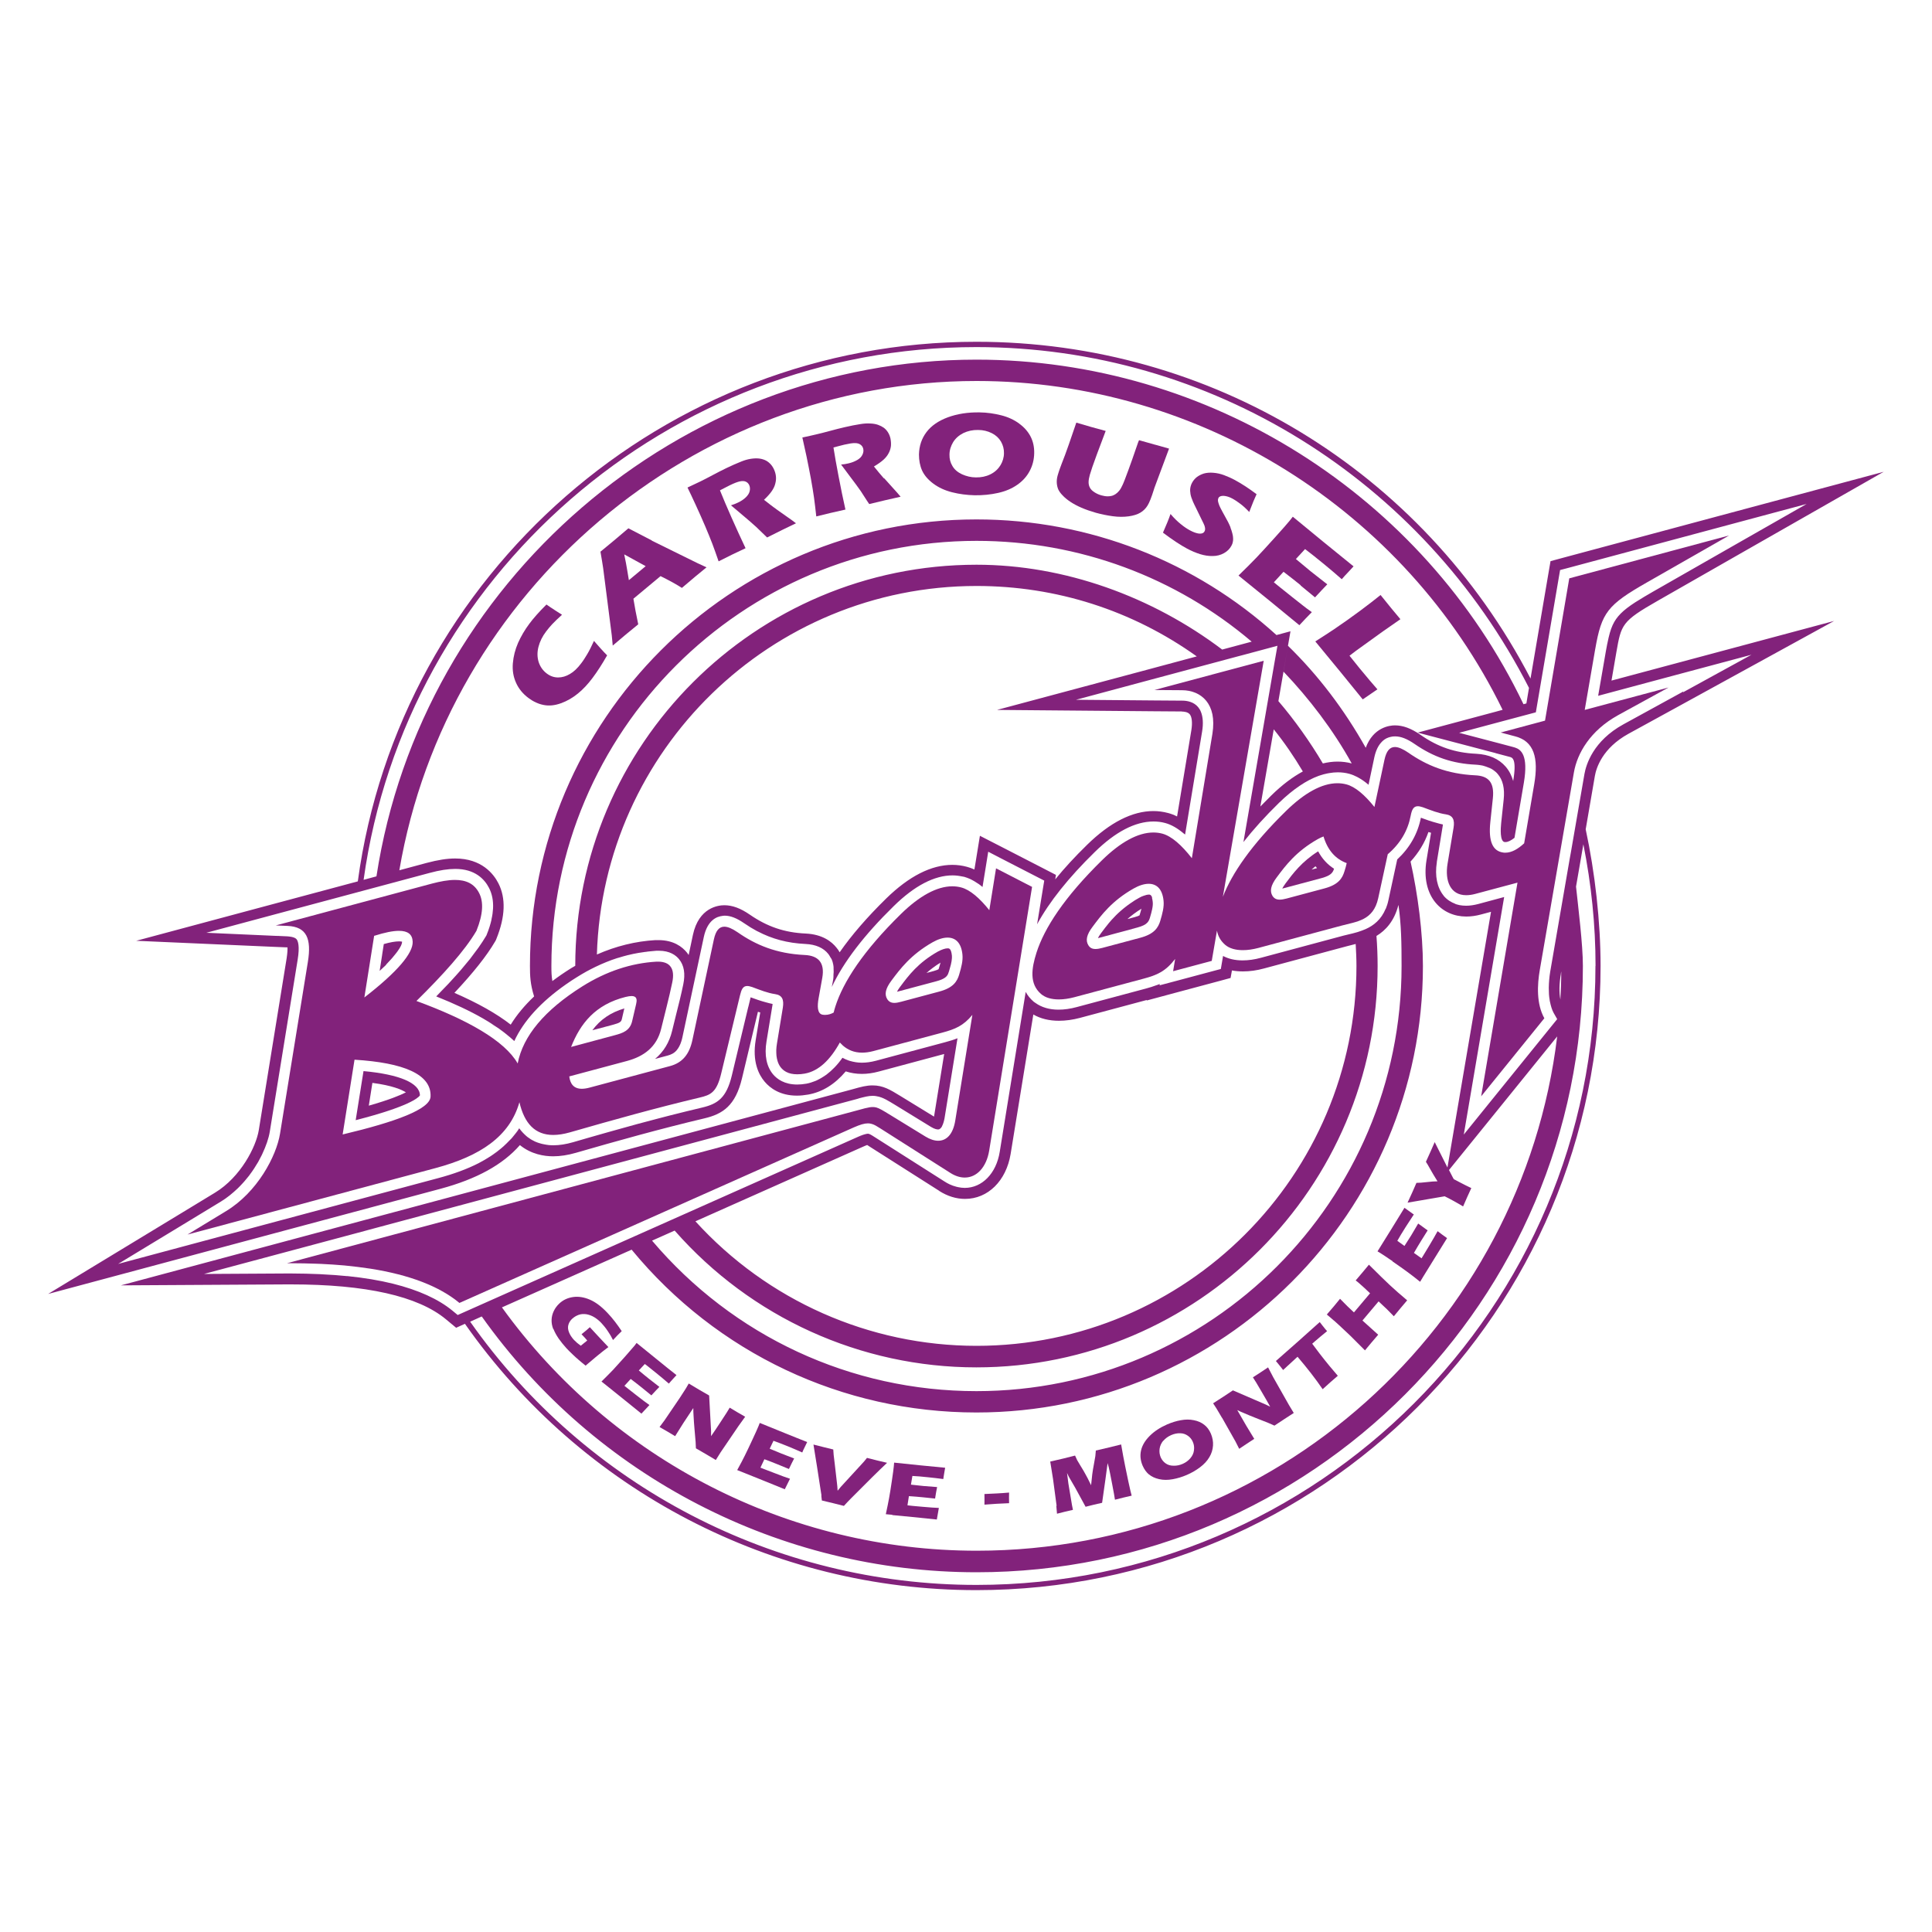 <?xml version="1.0" encoding="UTF-8"?> <svg xmlns="http://www.w3.org/2000/svg" id="Calque_1" viewBox="0 0 200 200"><defs><style>.cls-1{fill:#82227b;}</style></defs><path class="cls-1" d="M61.49,66.34c-.26,.57-.49,1.03-.7,1.38-.21,.35-.41,.67-.62,.94-.38,.51-.77,.88-1.17,1.11-.4,.24-.81,.36-1.22,.36-.42,0-.81-.13-1.18-.41-.4-.3-.68-.7-.84-1.19-.15-.49-.16-1.01-.02-1.56,.14-.55,.4-1.09,.8-1.61,.18-.24,.39-.49,.63-.75,.24-.26,.58-.58,1.01-.97l-.58-.37c-.23-.15-.43-.28-.61-.4l-.42-.29c-.76,.75-1.35,1.42-1.78,2-.47,.63-.85,1.28-1.16,1.97-.3,.69-.48,1.39-.54,2.12-.06,.73,.05,1.39,.33,2.01,.27,.61,.7,1.14,1.29,1.58,.5,.37,1.03,.62,1.58,.72,.55,.11,1.14,.05,1.78-.18,.64-.23,1.22-.57,1.76-1.01,.54-.44,1.04-.98,1.51-1.61,.49-.65,.99-1.43,1.51-2.34-.17-.16-.4-.41-.69-.73-.29-.32-.51-.57-.67-.76Z"></path><path class="cls-1" d="M67.48,55.95l-2.43-1.26c-.44,.38-.93,.79-1.45,1.23-.3,.25-.78,.65-1.44,1.19,.07,.41,.13,.73,.16,.95l.12,.76,.89,6.95,.1,1.06c.63-.53,1.08-.92,1.36-1.15,.16-.13,.58-.48,1.28-1.05-.2-.95-.37-1.83-.5-2.65l2.81-2.34c.89,.44,1.62,.84,2.21,1.22,.6-.51,1.06-.9,1.37-1.16,.14-.12,.53-.44,1.18-.97l-.89-.41-4.77-2.35Zm-2.38,4.1l-.17-1.02c-.07-.43-.17-.98-.31-1.64,.13,.08,.87,.48,2.22,1.22l-1.74,1.45Z"></path><path class="cls-1" d="M80.37,52.71c-.21-.15-.41-.29-.6-.44l-.68-.53c.37-.35,.64-.66,.81-.91,.17-.25,.3-.51,.36-.78,.07-.27,.09-.52,.06-.77-.03-.25-.1-.49-.22-.74-.11-.22-.24-.41-.4-.56-.16-.16-.34-.28-.53-.36-.19-.08-.41-.14-.65-.16-.24-.02-.51-.01-.82,.04-.31,.05-.63,.14-.97,.28-.45,.18-.96,.4-1.52,.67-.48,.23-.96,.48-1.45,.74-.49,.26-.91,.48-1.26,.65-.34,.16-.78,.37-1.33,.63,.22,.44,.5,1.04,.85,1.8,.35,.76,.67,1.48,.97,2.18,.3,.69,.54,1.31,.75,1.84,.2,.54,.42,1.14,.65,1.82,.65-.33,1.11-.56,1.36-.68,.22-.11,.69-.33,1.43-.68-.49-1.04-.98-2.1-1.46-3.19-.48-1.09-.88-2.02-1.19-2.8,.22-.11,.4-.21,.56-.29,.16-.09,.32-.17,.47-.24,.45-.22,.8-.35,1.04-.4,.25-.05,.45-.04,.6,.03,.16,.07,.27,.18,.35,.34,.09,.19,.11,.39,.06,.63-.05,.23-.19,.45-.41,.66-.22,.21-.49,.39-.81,.54-.23,.11-.47,.2-.72,.28l1.43,1.21c.43,.36,.76,.65,.99,.86,.11,.09,.25,.22,.43,.4,.43,.42,.73,.71,.89,.86,.71-.36,1.22-.61,1.54-.77,.25-.12,.73-.36,1.45-.7-.2-.15-.34-.26-.41-.31l-1.66-1.17Z"></path><path class="cls-1" d="M91.49,49.51c-.17-.19-.33-.38-.48-.56l-.54-.66c.44-.26,.77-.5,1-.71,.23-.21,.4-.43,.53-.68,.13-.24,.2-.49,.23-.74,.02-.25,0-.51-.05-.77-.05-.23-.14-.45-.26-.64-.12-.19-.27-.35-.43-.47-.17-.12-.37-.22-.59-.3-.23-.08-.5-.13-.81-.14-.31-.02-.65,0-1.01,.06-.48,.07-1.02,.18-1.63,.32-.51,.12-1.04,.25-1.58,.4-.54,.15-1,.26-1.38,.35-.36,.09-.84,.19-1.43,.32,.11,.48,.25,1.13,.43,1.95,.17,.82,.32,1.6,.46,2.34,.13,.74,.24,1.39,.32,1.96,.08,.57,.15,1.21,.23,1.92,.71-.18,1.2-.3,1.48-.36,.24-.06,.75-.17,1.54-.35-.25-1.12-.49-2.27-.71-3.44-.23-1.17-.4-2.17-.53-2.99,.24-.06,.44-.11,.62-.16,.17-.05,.35-.09,.51-.13,.49-.11,.85-.17,1.1-.16,.25,0,.44,.06,.58,.17,.14,.1,.23,.24,.27,.41,.05,.2,.02,.41-.08,.62-.1,.21-.28,.4-.54,.55-.26,.15-.56,.27-.91,.35-.24,.06-.5,.1-.76,.12l1.12,1.5c.34,.45,.6,.8,.78,1.06,.08,.11,.2,.27,.33,.49,.33,.51,.55,.86,.68,1.04,.77-.19,1.33-.32,1.67-.4,.27-.06,.79-.18,1.58-.36-.16-.19-.27-.32-.33-.39l-1.36-1.51Z"></path><path class="cls-1" d="M105.51,43.85c-.53-.39-1.15-.68-1.87-.86-.71-.18-1.46-.29-2.24-.3-1.21-.02-2.3,.15-3.28,.51-.97,.36-1.71,.87-2.21,1.53-.5,.66-.76,1.43-.78,2.32,0,.6,.1,1.15,.32,1.65,.23,.5,.61,.95,1.16,1.36,.55,.41,1.2,.71,1.95,.9,.75,.19,1.53,.29,2.35,.31,.83,.01,1.63-.07,2.4-.24,.77-.17,1.43-.45,1.99-.84,.56-.39,.99-.86,1.29-1.43,.3-.56,.46-1.18,.47-1.86,.01-.65-.12-1.22-.38-1.72-.26-.5-.65-.95-1.19-1.34Zm-1.96,4.33c-.24,.4-.59,.71-1.04,.93-.45,.22-.95,.32-1.49,.31-.5,0-.98-.12-1.43-.32-.45-.21-.78-.49-.99-.85-.22-.36-.32-.75-.31-1.18,0-.47,.14-.9,.38-1.3,.25-.4,.6-.71,1.06-.94,.46-.22,.96-.33,1.52-.32,.53,0,1,.12,1.42,.33,.42,.21,.73,.5,.95,.87,.21,.37,.32,.77,.31,1.2,0,.44-.13,.87-.37,1.27Z"></path><path class="cls-1" d="M119.59,46.04c-.41-.11-.96-.27-1.67-.47-.02,0-.14,.3-.34,.91-.21,.63-.46,1.32-.73,2.07-.32,.88-.54,1.45-.66,1.69-.11,.24-.22,.43-.34,.57-.12,.15-.25,.26-.37,.34-.11,.07-.22,.13-.35,.17-.14,.04-.3,.06-.46,.06-.21,0-.43-.04-.65-.1-.26-.07-.5-.18-.72-.32-.22-.14-.38-.3-.47-.47-.1-.18-.14-.37-.14-.58,0-.21,.05-.47,.13-.76,.05-.16,.13-.43,.27-.84,.14-.4,.29-.83,.46-1.28l.91-2.42c-.63-.17-1.12-.3-1.5-.41-.3-.08-.81-.23-1.54-.45l-.78,2.27c-.16,.47-.29,.82-.38,1.06l-.35,.91c-.13,.35-.23,.61-.29,.8-.06,.19-.1,.33-.13,.42-.08,.28-.11,.55-.09,.81,.02,.24,.07,.45,.15,.64,.09,.19,.23,.4,.44,.61,.22,.24,.49,.46,.82,.68,.33,.22,.71,.42,1.14,.61,.47,.2,.97,.37,1.49,.52,.58,.16,1.17,.28,1.76,.36,.59,.08,1.14,.08,1.64,.01,.5-.07,.91-.2,1.21-.38,.3-.18,.55-.42,.74-.73,.19-.3,.41-.86,.66-1.66,.01-.05,.04-.11,.06-.19l1.51-4.05-1.42-.4Z"></path><path class="cls-1" d="M127.39,54.61c-.09-.22-.18-.41-.26-.57l-.3-.55c-.22-.39-.37-.68-.47-.87-.1-.19-.17-.36-.21-.5-.05-.14-.07-.25-.07-.34,0-.08,.02-.17,.06-.24,.08-.15,.26-.22,.54-.21,.28,.02,.58,.11,.91,.29,.24,.13,.5,.3,.8,.53,.3,.22,.61,.51,.93,.85,.21-.55,.36-.93,.45-1.14,.09-.22,.2-.45,.31-.7-.78-.59-1.53-1.08-2.25-1.47-.37-.2-.74-.36-1.11-.5-.37-.14-.74-.22-1.12-.25-.37-.03-.7,0-.98,.08-.28,.09-.52,.21-.73,.37-.2,.16-.36,.35-.48,.57-.1,.18-.16,.37-.19,.56-.03,.19-.02,.4,.02,.63,.04,.23,.13,.49,.26,.79,.06,.15,.19,.4,.36,.75l.74,1.52c.07,.14,.11,.26,.13,.36,.02,.1,.03,.19,.02,.25,0,.07-.03,.13-.06,.19-.1,.18-.28,.25-.55,.23-.27-.03-.59-.14-.96-.34-.28-.15-.6-.36-.93-.63-.34-.27-.7-.62-1.08-1.06-.17,.5-.43,1.14-.78,1.93,.97,.73,1.8,1.28,2.49,1.65,.45,.24,.9,.43,1.34,.57,.45,.14,.89,.21,1.32,.2,.44,0,.83-.11,1.17-.3,.34-.19,.6-.45,.77-.77,.07-.13,.12-.25,.14-.38,.03-.12,.04-.26,.03-.4,0-.14-.03-.31-.08-.5-.05-.19-.11-.39-.2-.61Z"></path><path class="cls-1" d="M134.64,60.61c.35,.28,.85,.7,1.49,1.23,.49-.53,.91-.98,1.27-1.35-.93-.72-1.49-1.17-1.71-1.34-.59-.48-1.1-.91-1.54-1.28l.95-1.03c.41,.32,.71,.55,.9,.7,.19,.15,.56,.45,1.1,.89,.49,.4,1.09,.91,1.8,1.53,.09-.11,.19-.22,.28-.32l.45-.48c.21-.22,.33-.35,.36-.39l.13-.14c-.89-.72-1.92-1.55-3.08-2.5-1.26-1.03-2.33-1.91-3.21-2.64l-.33,.42c-.24,.29-.75,.88-1.53,1.74-.78,.87-1.42,1.56-1.9,2.07-.49,.51-1.11,1.13-1.86,1.86l.8,.65,2.49,2.02c1.09,.89,2.1,1.72,3.01,2.47,.44-.47,.86-.92,1.29-1.35-.43-.31-.73-.53-.9-.67l-1.18-.93c-.61-.48-1.01-.8-1.2-.96l-.65-.53,1-1.09c.66,.5,1.25,.97,1.77,1.39Z"></path><path class="cls-1" d="M142.92,61.59c-.54,.44-1.24,.98-2.11,1.63-.87,.65-1.77,1.28-2.68,1.9-.5,.34-1.16,.76-1.97,1.28,.75,.9,1.62,1.96,2.61,3.17,.73,.89,1.5,1.84,2.3,2.83l1.52-1.04c-.44-.49-1.06-1.23-1.87-2.21-.16-.2-.5-.62-1.02-1.27l.67-.51,2.79-2.01,1.81-1.26c-.41-.49-.73-.87-.95-1.14-.32-.39-.69-.85-1.1-1.36Z"></path><path class="cls-1" d="M104.46,155.61c-.01-.39-.01-.76,0-1.1-.45,.04-.87,.07-1.28,.09-.4,.02-.82,.04-1.27,.06,.01,.35,0,.72,0,1.1,.45-.03,.87-.06,1.27-.09,.4-.02,.83-.04,1.28-.06Z"></path><path class="cls-1" d="M57.29,137.57c.13,.33,.31,.66,.55,1.01,.24,.34,.51,.67,.8,.99,.18,.19,.39,.41,.64,.64,.24,.23,.46,.43,.64,.58,.18,.16,.42,.35,.7,.58,.26-.22,.64-.54,1.15-.97,.51-.42,.92-.74,1.21-.95-.26-.27-.62-.66-1.08-1.15-.27-.29-.55-.59-.84-.91-.13,.12-.23,.21-.3,.27-.08,.06-.14,.11-.18,.15l-.38,.31,.35,.37s.11,.12,.24,.28l-.67,.54c-.28-.2-.51-.4-.71-.61-.23-.25-.4-.51-.51-.79-.11-.28-.13-.53-.06-.77,.07-.24,.2-.45,.4-.63,.2-.18,.42-.31,.67-.4s.52-.1,.8-.06c.28,.05,.55,.15,.83,.32,.27,.17,.53,.38,.76,.64,.09,.1,.19,.21,.3,.35,.11,.13,.21,.28,.32,.44,.11,.16,.2,.3,.27,.42,.07,.13,.16,.29,.27,.5,.32-.35,.62-.66,.9-.92-.47-.71-.94-1.32-1.42-1.83-.65-.7-1.27-1.17-1.88-1.43-.6-.26-1.19-.35-1.74-.27-.55,.08-1.03,.3-1.42,.67-.24,.22-.43,.48-.57,.77-.14,.29-.22,.6-.23,.91-.01,.31,.04,.63,.17,.96Z"></path><path class="cls-1" d="M62.26,143.01l.53,.42,1.63,1.31c.72,.58,1.38,1.11,1.98,1.6,.28-.31,.56-.6,.83-.89-.28-.2-.47-.34-.59-.43l-.78-.6c-.4-.31-.66-.52-.79-.62l-.43-.34,.65-.71c.43,.33,.82,.62,1.16,.9,.23,.18,.56,.45,.98,.8,.32-.35,.59-.64,.83-.88-.61-.47-.98-.76-1.12-.87-.39-.31-.72-.59-1.01-.83l.62-.67c.27,.2,.47,.36,.59,.46,.12,.1,.36,.29,.72,.58,.32,.26,.72,.59,1.18,.99,.06-.07,.12-.14,.18-.21l.29-.32c.13-.15,.21-.23,.23-.25l.09-.1c-.59-.46-1.26-1-2.02-1.62-.83-.67-1.53-1.24-2.11-1.71l-.21,.28c-.16,.19-.49,.57-.99,1.14-.51,.57-.92,1.02-1.23,1.36-.32,.33-.72,.74-1.21,1.22Z"></path><path class="cls-1" d="M68.27,147.72c.41,.24,.7,.4,.85,.49,.18,.1,.43,.26,.77,.46l.84-1.34,1.04-1.57c0,.3,.01,.58,.03,.84,.02,.4,.05,.83,.09,1.28l.12,1.38c0,.14,.02,.36,.03,.67,.46,.26,.81,.47,1.07,.62,.31,.18,.64,.38,.99,.59l.5-.8,1.85-2.72,.69-.96c-.44-.25-.71-.41-.8-.46-.2-.12-.47-.28-.8-.48-.15,.27-.45,.73-.89,1.4-.44,.67-.78,1.19-1.04,1.55v-.53s-.2-3.68-.2-3.68c-.42-.24-.75-.43-.99-.57-.33-.19-.7-.41-1.12-.67l-.31,.53-.62,.96-1.59,2.34-.5,.67Z"></path><path class="cls-1" d="M76.31,152.18l.63,.25,1.94,.78c.86,.34,1.64,.67,2.36,.96,.18-.38,.36-.74,.54-1.09-.32-.11-.55-.19-.69-.24l-.92-.35c-.47-.18-.78-.3-.94-.36l-.51-.2,.41-.87c.51,.19,.97,.36,1.37,.53,.27,.11,.66,.27,1.17,.48,.2-.42,.38-.79,.54-1.09-.72-.27-1.16-.44-1.32-.51-.46-.19-.86-.35-1.21-.5l.39-.82c.32,.12,.55,.2,.7,.26,.15,.06,.44,.17,.86,.34,.39,.16,.86,.36,1.42,.61,.04-.09,.07-.17,.11-.26l.19-.39c.09-.18,.14-.28,.15-.31l.06-.12c-.7-.27-1.5-.6-2.4-.96-.98-.4-1.82-.74-2.51-1.02l-.13,.33c-.09,.23-.3,.69-.62,1.38-.32,.69-.58,1.24-.79,1.66-.2,.41-.47,.92-.8,1.52Z"></path><path class="cls-1" d="M85.02,154.82l.06,.51c.57,.13,.96,.23,1.17,.28,.22,.06,.59,.15,1.11,.28,.28-.3,.52-.57,.74-.78l2.24-2.24c.56-.55,1.05-1.03,1.49-1.44-.5-.12-.84-.2-1.01-.24-.27-.07-.63-.16-1.07-.27-.12,.15-.2,.25-.25,.31-.05,.06-.1,.11-.14,.16l-2.33,2.54-.32,.39c-.02-.33-.04-.6-.07-.81l-.23-1.99c-.06-.44-.09-.74-.11-.91-.01-.13-.02-.31-.04-.56-.43-.1-.74-.18-.94-.23-.33-.08-.7-.17-1.11-.28l.37,2.3,.46,2.98Z"></path><path class="cls-1" d="M92.37,156.84l2.08,.2c.92,.09,1.76,.18,2.53,.26,.07-.41,.14-.81,.21-1.2-.34-.02-.59-.03-.73-.04l-.98-.08c-.51-.04-.84-.07-1-.09l-.54-.06,.15-.95c.54,.03,1.03,.08,1.46,.12,.29,.03,.71,.07,1.25,.13,.07-.46,.14-.86,.21-1.19-.77-.06-1.24-.09-1.41-.11-.49-.05-.93-.1-1.3-.14l.15-.9c.34,.02,.59,.04,.75,.05,.16,.02,.47,.04,.92,.09,.41,.04,.92,.1,1.53,.18,.01-.09,.02-.19,.04-.28l.07-.42c.03-.2,.05-.31,.06-.34l.02-.13c-.74-.07-1.6-.15-2.58-.25-1.06-.11-1.96-.2-2.7-.28l-.03,.35c-.02,.25-.09,.75-.2,1.5-.11,.76-.21,1.36-.29,1.81-.08,.45-.2,1.02-.34,1.68l.67,.06Z"></path><path class="cls-1" d="M109.35,155.89l.07,.81c.39-.1,.67-.17,.83-.21,.12-.03,.39-.09,.82-.19l-.1-.5-.37-2.22-.14-1.1c.07,.15,.12,.26,.15,.32,.03,.06,.06,.11,.08,.15l.61,1.05,1.08,1.98c.39-.1,.68-.17,.88-.22,.15-.04,.43-.1,.83-.19l.34-2.4,.23-1.71c.05,.19,.09,.33,.12,.44,.06,.24,.17,.8,.34,1.68,.17,.88,.27,1.44,.3,1.67,.34-.09,.63-.16,.87-.22,.16-.04,.45-.11,.86-.2-.07-.25-.11-.42-.13-.51-.11-.46-.29-1.3-.54-2.53-.13-.63-.27-1.38-.42-2.26-.54,.13-.95,.24-1.26,.31-.44,.11-.9,.21-1.36,.32-.02,.25-.04,.44-.05,.57-.02,.12-.07,.39-.14,.8-.08,.41-.14,.77-.18,1.09-.04,.32-.08,.69-.12,1.13-.27-.56-.47-.95-.6-1.17-.12-.23-.28-.49-.47-.8-.19-.31-.31-.51-.37-.62-.05-.11-.13-.27-.22-.48-.55,.14-.96,.24-1.23,.31-.32,.08-.77,.18-1.34,.31l.29,1.81,.37,2.77Z"></path><path class="cls-1" d="M118.93,152.62c.27,.23,.62,.4,1.06,.5,.44,.1,.9,.1,1.4,.01,.5-.09,.99-.24,1.48-.45,.5-.22,.95-.48,1.36-.79,.41-.31,.73-.65,.96-1.04,.23-.38,.35-.78,.38-1.2,.03-.42-.05-.83-.22-1.24-.17-.39-.4-.7-.69-.92-.29-.23-.65-.39-1.07-.47-.42-.09-.87-.09-1.35,0-.47,.08-.94,.23-1.41,.43-.73,.32-1.33,.71-1.81,1.19-.48,.48-.78,.98-.9,1.51-.12,.53-.06,1.06,.17,1.59,.16,.36,.37,.66,.64,.89Zm1.49-3.46c.21-.25,.48-.45,.82-.6,.32-.14,.63-.2,.93-.19,.31,0,.57,.1,.8,.26,.23,.16,.4,.37,.51,.63,.12,.27,.16,.55,.12,.86-.03,.31-.16,.58-.37,.83-.21,.25-.48,.45-.8,.59-.3,.13-.61,.2-.94,.19-.32,0-.6-.08-.82-.24-.22-.15-.39-.36-.51-.62-.12-.28-.16-.57-.12-.88,.04-.31,.17-.59,.37-.84Z"></path><path class="cls-1" d="M126.51,146.77l1.39,2.46,.38,.75c.4-.27,.67-.45,.81-.54,.17-.11,.42-.28,.75-.49l-.82-1.35-.94-1.63c.27,.13,.52,.25,.76,.34,.37,.16,.77,.33,1.19,.49l1.29,.51c.13,.05,.33,.14,.61,.27,.44-.29,.78-.52,1.03-.68,.3-.2,.62-.4,.97-.63l-.49-.81-1.62-2.86-.55-1.05c-.43,.29-.68,.46-.78,.52-.2,.13-.46,.3-.79,.51,.17,.25,.46,.73,.86,1.42,.41,.69,.71,1.23,.93,1.62l-.48-.23-3.38-1.46c-.4,.27-.72,.48-.95,.63-.32,.21-.68,.44-1.1,.71l.34,.52,.58,.98Z"></path><path class="cls-1" d="M132.83,141.82l1.49-1.37c1,1.17,1.87,2.29,2.6,3.36,.44-.4,.71-.64,.81-.73,.11-.1,.37-.32,.76-.66-.22-.25-.5-.58-.84-.99-.34-.41-.68-.84-1.03-1.29-.24-.31-.5-.66-.78-1.04l.25-.22c.33-.29,.76-.65,1.29-1.08-.05-.05-.12-.13-.2-.23-.09-.1-.19-.24-.32-.4l-.24-.31-.46,.41-.85,.76-.87,.78c-.9,.8-1.68,1.49-2.36,2.08,.18,.21,.34,.41,.49,.6l.27,.35Z"></path><path class="cls-1" d="M138.1,136.71l.52,.47,1.15,1.08,1.53,1.53c.34-.41,.56-.68,.65-.78l.72-.84-1.63-1.47,1.67-1.98c.62,.56,1.14,1.07,1.58,1.54,.37-.45,.61-.74,.71-.86l.67-.79c-.71-.59-1.3-1.12-1.79-1.57-.48-.45-1.21-1.16-2.17-2.12-.35,.42-.56,.68-.64,.77l-.73,.86c.14,.11,.23,.19,.29,.23,.1,.09,.29,.25,.56,.5,.27,.25,.49,.45,.64,.6l-1.67,1.98c-.43-.39-.91-.86-1.44-1.41-.31,.37-.52,.63-.64,.78-.16,.19-.4,.47-.73,.85l.29,.24c.14,.12,.29,.25,.44,.38Z"></path><path class="cls-1" d="M144.15,130.58c.63,.43,1.13,.79,1.5,1.06,.37,.27,.83,.62,1.36,1.05l.35-.58,1.1-1.78c.49-.78,.93-1.5,1.34-2.16-.34-.24-.67-.48-.98-.72-.16,.3-.28,.51-.36,.64l-.5,.85c-.26,.44-.43,.72-.52,.86l-.28,.46-.79-.56c.27-.47,.52-.89,.75-1.26,.16-.25,.38-.61,.67-1.07-.38-.27-.71-.51-.98-.71-.39,.66-.63,1.07-.72,1.22-.26,.42-.5,.79-.7,1.1l-.74-.53c.17-.29,.3-.51,.38-.65,.08-.14,.24-.4,.49-.79,.22-.35,.5-.78,.84-1.29-.08-.05-.16-.1-.23-.16l-.35-.25c-.16-.11-.25-.18-.28-.2l-.11-.08c-.39,.64-.84,1.37-1.36,2.21-.56,.9-1.04,1.67-1.43,2.3l.3,.18c.21,.13,.63,.41,1.26,.84Z"></path><path class="cls-1" d="M102.42,94.23c-1.01-1.26-2-2.12-2.91-2.36-.3-.08-.61-.12-.93-.12-1.61,0-3.43,1.02-5.31,2.86-3.93,3.85-5.98,7.04-6.79,9.57-.07,.22-.13,.43-.18,.64-.26,.14-.55,.24-.87,.24-.09,0-.18,0-.28-.02-.56-.1-.55-.92-.41-1.69l.38-2.11c.29-1.62-.44-2.32-1.83-2.38-2.91-.14-5.04-1.03-6.93-2.35-.56-.38-1.01-.58-1.38-.58-.54,0-.89,.43-1.08,1.32l-2.22,10.4c-.31,1.47-1.02,2.36-2.32,2.71l-8.33,2.23c-.3,.08-.57,.12-.8,.12-.85,0-1.21-.53-1.3-1.28l5.98-1.6c1.7-.46,3.08-1.41,3.54-3.36,.38-1.59,.81-3.16,1.14-4.76,.15-.71,.1-1.25-.15-1.61-.12-.18-.29-.32-.51-.41-.22-.09-.48-.14-.78-.14-.06,0-.12,0-.19,0-2.61,.15-5.18,.99-7.68,2.56-3.91,2.46-6.14,5.13-6.69,7.98-1.34-2.36-5.22-4.54-10.48-6.47,2.74-2.7,5-5.2,6.21-7.26,.71-1.76,.74-3.02,.28-3.91-.51-1-1.39-1.36-2.5-1.36-.71,0-1.52,.15-2.39,.38l-16.16,4.33,1.22,.05c1.98,.09,2.49,1.32,2.1,3.73l-2.88,17.77c-.38,2.34-2.35,6.06-5.58,8.02l-4,2.43,25.64-6.87c4.68-1.25,7.72-3.3,8.72-6.83,.51,2.19,1.61,3.39,3.5,3.39,.52,0,1.09-.09,1.73-.27,4.45-1.28,8.92-2.53,13.43-3.6,1.14-.27,1.76-.53,2.23-2.5l1.94-8.06c.15-.62,.3-.99,.75-.99,.14,0,.31,.04,.52,.11,.86,.32,1.6,.62,2.37,.73,.73,.11,.93,.56,.8,1.4l-.61,3.72c-.04,.23-.06,.44-.07,.66h0c0,.21,0,.41,.02,.6,.02,.19,.06,.37,.11,.54,.15,.51,.45,.9,.91,1.14,.3,.16,.68,.24,1.13,.24,.24,0,.49-.02,.77-.07,1.46-.26,2.65-1.43,3.64-3.22,.1,.11,.21,.21,.32,.32,.51,.44,1.15,.73,1.98,.73,.35,0,.74-.05,1.16-.16l7.17-1.92c1.3-.35,2.16-.7,3.09-1.83l-1.77,10.93c-.23,1.43-.9,2.1-1.77,2.1-.4,0-.85-.15-1.31-.43l-3.75-2.3c-.66-.4-1.02-.63-1.37-.72-.12-.03-.23-.04-.35-.04h0c-.44,0-.98,.18-2.1,.48l-58.54,15.69c.15,0,.29,0,.43,0,.9,0,1.76,.02,2.61,.05,.18,0,.36,.01,.54,.02,.81,.04,1.61,.09,2.37,.16,.13,.01,.25,.03,.37,.04,.69,.07,1.36,.15,2.01,.25,.12,.02,.24,.03,.36,.05,3.96,.63,7.06,1.79,9.17,3.54l40.82-18.17c.66-.29,1.1-.42,1.46-.42,.12,0,.22,.01,.33,.04,.21,.05,.41,.14,.63,.28,.11,.07,.23,.14,.36,.22l7.22,4.59c.52,.33,1.02,.48,1.49,.48,1.26,0,2.25-1.09,2.53-2.79l4.44-27.3-3.73-1.92-.7,4.35Zm-37.64,8.97c.25-.06,.44-.09,.6-.09,.13,0,.24,.02,.31,.06,.24,.12,.25,.4,.16,.78l-.41,1.76c-.23,1-1,1.24-1.78,1.45l-4.54,1.22c.95-2.41,2.49-4.39,5.65-5.18Zm-26.05-6.33s.02,0,.03,0c1.07-.34,1.91-.51,2.54-.51,.93,0,1.39,.37,1.42,1.12,.05,1.18-1.56,3.11-4.98,5.76,0,0-.01,0-.02,.01l1.01-6.37Zm-3.26,20.57h0l1.23-7.74h0c5.04,.31,7.99,1.49,7.87,3.83-.07,1.3-3.59,2.6-9.1,3.91Zm63.83-16.57c-.22,.73-.61,1.39-2.08,1.78l-3.93,1.05c-.26,.07-.5,.12-.7,.12-.32,0-.57-.11-.75-.4-.29-.48-.19-1.07,.45-1.92,.89-1.19,1.98-2.66,4.24-3.95,.54-.31,1.09-.49,1.56-.49,.8,0,1.41,.5,1.54,1.74,.07,.66-.12,1.35-.33,2.06Zm-66.56,29.94c.18,0,.36,.01,.54,.02-.18,0-.36-.01-.54-.02Zm2.92,.18c.13,.01,.25,.03,.37,.04-.13-.01-.25-.03-.37-.04Zm2.39,.29c.12,.02,.24,.03,.36,.05-.12-.02-.24-.03-.36-.05Z"></path><path class="cls-1" d="M98.54,98.92c-.08-.75-.3-.75-.44-.75-.26,0-.63,.13-1.02,.34-2.03,1.15-3.01,2.45-3.88,3.62,0,0,0,0,0,0,0,0-.01,.02-.02,.02-.17,.23-.27,.4-.32,.51,0,0,.02,0,.02,0,0,0,0,0,0,0,.04,0,.08-.02,.12-.03l3.93-1.05c.82-.22,1.08-.47,1.21-.75,0,0,0,0,0,0,0,0,0,0,0,0,.04-.09,.07-.19,.1-.28,.06-.19,.11-.38,.16-.57,.01-.05,.02-.1,.04-.15,.05-.22,.09-.43,.1-.62,0,0,0,0,0,.01,0-.11,.01-.21,0-.3,0,0,0,0,0,0h0Zm-1.35,1.32s-.02,.07-.03,.09c-.06,.04-.21,.11-.5,.19l-.75,.2c.41-.36,.88-.72,1.45-1.07-.05,.22-.12,.43-.17,.59Zm1.22-.26s.02-.09,.03-.14c-.01,.05-.02,.09-.03,.14Z"></path><path class="cls-1" d="M165.14,67.18c.66-3.79,1.27-4.56,5.37-6.9l8.49-4.85-16.55,4.44-2.51,14.73-4.59,1.23,1.51,.4c1.94,.51,2.43,2.21,1.96,4.96l-1.04,6.11c-.64,.59-1.29,.97-1.95,.97-.08,0-.17,0-.25-.02-1.04-.16-1.52-1.12-1.3-3.17l.26-2.44c.17-1.64-.44-2.32-1.83-2.38-2.91-.14-5.04-1.03-6.93-2.35-.56-.38-1.02-.58-1.38-.58-.54,0-.89,.43-1.08,1.32l-1.04,4.89c-1-1.25-1.99-2.1-2.9-2.34-.3-.08-.61-.12-.93-.12-1.62,0-3.43,1.02-5.31,2.86-3.6,3.52-5.62,6.49-6.55,8.9l4.23-24.44-11.32,3.03,2.85,.02c1,0,1.92,.36,2.52,1.1,.3,.37,.52,.83,.64,1.4,.11,.56,.12,1.23,0,2l-2.13,12.89c-1.06-1.36-2.1-2.28-3.05-2.54-.3-.08-.61-.12-.93-.12-1.62,0-3.43,1.02-5.31,2.86-3.93,3.85-5.98,7.04-6.79,9.57-.53,1.66-.75,3.24,.47,4.29,.44,.38,1.08,.56,1.84,.56h0c.5,0,1.04-.08,1.61-.23l7.17-1.92c1.38-.37,2.26-.74,3.26-2.04l-.21,1.27,4-1.07,.54-3.13c.1,.55,.36,1.04,.84,1.46,.44,.38,1.08,.56,1.84,.56,.5,0,1.04-.08,1.61-.23l8.57-2.3c1.63-.44,3.32-.53,3.83-2.84l.99-4.56c1.32-1.13,2.08-2.46,2.37-3.97,.12-.62,.28-1,.74-1,.14,0,.32,.04,.53,.11,.86,.32,1.61,.62,2.37,.73,.73,.11,.94,.56,.8,1.4l-.62,3.72c-.29,1.75,.28,3.25,1.93,3.25,.28,0,.59-.04,.93-.13l4.38-1.17-3.76,22.12,6.54-8.08c-.83-1.49-.74-3.46-.47-5.01l3.53-20.44c.34-1.96,1.67-4.33,4.6-5.94l5.2-2.85-8.68,2.32,1.09-6.32Zm-45.02,28.12c-.22,.73-.62,1.39-2.09,1.78l-3.93,1.05c-.26,.07-.5,.11-.7,.11-.32,0-.57-.11-.74-.4-.29-.48-.19-1.07,.45-1.91,.89-1.19,1.98-2.67,4.24-3.95,.54-.31,1.09-.49,1.56-.49,.8,0,1.41,.5,1.54,1.74,.07,.66-.12,1.35-.33,2.06Zm19.06-5.11c-.22,.73-.62,1.39-2.08,1.78l-3.93,1.05c-.26,.07-.5,.11-.7,.11-.32,0-.57-.11-.75-.4-.28-.48-.19-1.06,.45-1.91,.89-1.19,1.98-2.67,4.24-3.95,.2-.11,.4-.21,.6-.28,.42,1.4,1.22,2.33,2.4,2.76-.06,.28-.14,.56-.23,.84Z"></path><path class="cls-1" d="M39.97,99.85c.06-.06,.12-.12,.17-.18,.14-.14,.27-.28,.38-.41,.05-.05,.09-.1,.13-.15,.28-.33,.49-.6,.63-.82,.02-.03,.04-.06,.06-.09,.05-.08,.08-.14,.12-.21,.01-.02,.03-.05,.04-.07,.04-.08,.06-.14,.08-.2-.02,.05-.05,.12-.08,.2,.03-.07,.06-.14,.08-.2,.04-.12,.04-.19,.04-.22,0,0,0-.01,0-.02h0s0,0,0,0c-.06-.01-.15-.03-.31-.03-.39,0-.92,.09-1.58,.28l-.18,1.16,.02-.11-.27,1.73h0c.26-.24,.48-.45,.69-.65Zm.18-.19c.13-.13,.25-.26,.36-.38-.11,.12-.23,.25-.36,.38Zm.51-.55c.13-.15,.25-.29,.35-.42-.1,.13-.22,.27-.35,.42Zm.38-.46c.1-.13,.17-.24,.24-.34-.07,.1-.14,.22-.24,.34Zm.3-.45c.04-.07,.08-.14,.11-.2-.03,.06-.07,.13-.11,.2Zm-2.02,2.26c.24-.22,.45-.42,.64-.61-.19,.19-.4,.39-.64,.61Z"></path><path class="cls-1" d="M64.38,105.47l.25-1.08h0c-1.41,.42-2.48,1.14-3.31,2.26h0s0,0,0,0l2.07-.55c.82-.22,.92-.32,.99-.63Z"></path><path class="cls-1" d="M136.46,88.14c.16,.3,.35,.57,.56,.82-.21-.25-.4-.52-.57-.83-1.7,1.08-2.58,2.26-3.38,3.33h0s0,.01-.01,.02c-.17,.23-.27,.39-.32,.5,.04,0,.09-.02,.14-.03l3.93-1.05c.13-.03,.24-.07,.35-.11,.35-.12,.56-.26,.69-.4,0,0,0,0,0,0,0,0,0,0,0,0,.14-.15,.2-.3,.25-.46h0c-.68-.43-1.23-1.03-1.64-1.79Zm-.28,1.54c.05,.07,.11,.13,.16,.19l-.57,.15c.13-.11,.26-.23,.4-.34Z"></path><path class="cls-1" d="M119.27,92.91s0,0,0,0c0,0,0,0,0,0-.02-.07-.05-.12-.08-.16,0-.01-.01-.02-.02-.03-.05-.07-.11-.1-.17-.11,0,0-.01,0-.02,0-.02,0-.05,0-.07,0-.14,0-.32,.05-.52,.12-.16,.05-.32,.13-.5,.23-.26,.15-.5,.29-.72,.44,.07-.04,.14-.09,.21-.13-1,.64-1.73,1.31-2.32,1.97h0s0,0,0,0c-.19,.21-.36,.42-.52,.63-.04,.06-.09,.11-.13,.16-.15,.19-.29,.38-.43,.57-.17,.23-.27,.39-.32,.51,.04,0,.09-.02,.14-.03l3.42-.92s-.02,0-.02,0l.53-.14c.55-.15,.85-.31,1.02-.49,.01-.01,.02-.02,.03-.03,.15-.16,.21-.34,.26-.5,.19-.64,.34-1.2,.29-1.64-.02-.19-.05-.33-.08-.43Zm-.08-.17s-.01-.02-.02-.03c0,0,.01,.02,.02,.03Zm-.19-.14s-.01,0-.02,0c0,0,.01,0,.02,0Zm-.61,.11c-.15,.05-.3,.12-.46,.21,.16-.09,.32-.16,.46-.21Zm-3.85,3.15s-.07,.09-.1,.13c.03-.04,.07-.09,.1-.13Zm3.45-1.19s-.02,.06-.02,.08c-.06,.04-.21,.11-.51,.19l-.75,.2c.41-.36,.88-.72,1.45-1.07-.05,.21-.12,.43-.17,.6Z"></path><path class="cls-1" d="M166.82,70.46l.5-2.91c.51-2.92,.56-3.23,4.29-5.36l8.49-4.85,14.9-8.5-16.57,4.44-16.55,4.44-1.37,.37-.24,1.4-1.83,10.75c-11.18-21.51-33.11-34.86-57.37-34.86-32.22,0-59.71,24-64.03,55.86l-9.07,2.43-13.87,3.72,14.34,.63,1.22,.05s.07,0,.1,0c.01,.2,0,.56-.09,1.15l-2.88,17.77c-.28,1.72-1.87,4.86-4.54,6.48l-4,2.43-13.27,8.05,14.99-4.02,25.64-6.87c3.72-1,6.44-2.49,8.21-4.52,1.17,.95,2.51,1.16,3.44,1.16,.73,0,1.52-.12,2.35-.36,4.22-1.22,8.76-2.49,13.32-3.57,1.89-.45,3.2-1.3,3.88-4.14l1.65-6.89c.08,.03,.16,.05,.24,.07l-.47,2.85c-.37,2.22,.3,3.58,.93,4.32,.56,.66,1.59,1.44,3.34,1.44,.37,0,.76-.04,1.16-.11,1.46-.26,2.76-1.06,3.89-2.4,.53,.17,1.08,.26,1.67,.26,.55,0,1.14-.08,1.73-.24l6.79-1.82-1.05,6.48-3.49-2.14c-1.05-.64-1.77-1.09-2.87-1.09-.64,0-1.2,.15-2.04,.39l-.63,.17-58.54,15.69-16.6,4.45,17.19-.1h.42c7.74,0,13.14,1.21,16.03,3.61l1.06,.88,.91-.41c12.11,17.27,31.87,27.57,52.94,27.57,35.63,0,64.62-28.99,64.62-64.62,0-4.58-.58-9.68-1.54-14.14l.95-5.52c.14-.82,.77-2.88,3.48-4.37l5.2-2.85,16.09-8.83-17.73,4.75-5.34,1.43Zm-.45-3.86s.01-.07,.02-.11c0,.04-.01,.07-.02,.11Zm-65.29-30.67c24.2,0,46.19,13.71,57.2,35.28h0s-.27,1.61-.27,1.61l-.3,.08c-10.39-21.68-32.58-35.67-56.63-35.67-30.76,0-57.43,22.98-62.11,53.49l-1.33,.36c4.38-31.47,31.57-55.15,63.44-55.15Zm53.72,42.03l1.51,.4c.23,.06,.72,.19,.34,2.45v.06c-.16-.57-.41-1.07-.78-1.5-.71-.82-1.73-1.27-3.05-1.34-2.2-.1-3.98-.71-5.77-1.96-.97-.67-1.81-.98-2.65-.98-.55,0-2.24,.2-3.02,2.32-2.21-3.94-4.91-7.5-8.05-10.56l-.46,2.68c2.63,2.75,5.14,6.03,7.06,9.5-.48-.13-.97-.19-1.48-.19s-1,.07-1.51,.19c-1.29-2.19-2.95-4.53-4.6-6.45l.66-3.82,.59-3.41-1.45,.39c-8.36-7.59-19.35-11.97-31.06-11.97-25.49,0-46.22,20.74-46.22,46.22,0,1.04,.03,1.88,.43,3.16-.99,.94-1.8,1.91-2.42,2.92-1.46-1.14-3.4-2.23-5.83-3.29,1.98-2.11,3.34-3.83,4.21-5.31l.08-.14,.06-.15c.92-2.28,.99-4.21,.2-5.75-.49-.96-1.73-2.56-4.47-2.56-.85,0-1.79,.15-2.96,.46l-2.82,.76c4.93-28.95,30.4-50.65,59.76-50.65,23.06,0,44.34,13.34,54.45,34.04l-.73,.2-8.07,2.16,8.08,2.12Zm-.23,1.72c-.21-.14-.45-.25-.71-.34,.26,.09,.51,.19,.71,.34Zm-.9-.4c-.27-.07-.56-.13-.89-.15,.32,.02,.61,.07,.89,.15Zm-9.49-3.06s-.05,0-.07,.01c.02,0,.05,0,.07-.01Zm-.26,.05s-.05,.01-.08,.02c.03,0,.05-.01,.08-.02Zm-.36,.13s0,0,0,0c0,0,0,0,0,0Zm-.28,.17s-.06,.04-.08,.07c.03-.02,.05-.05,.08-.07Zm-.28,.25s-.05,.06-.08,.09c.03-.03,.05-.06,.08-.09Zm-2.48,3.64c-.14-.07-.28-.14-.42-.2,.14,.06,.28,.12,.42,.2Zm-8.67-4.97c1.12,1.39,2.09,2.81,3.02,4.37-1.07,.58-2.16,1.4-3.26,2.48-.39,.39-.77,.77-1.14,1.15l1.39-8Zm4.63,4.85c-.64,.23-1.29,.57-1.95,1.02,.66-.45,1.31-.79,1.95-1.02Zm.89-.25c-.24,.05-.49,.12-.73,.2,.25-.08,.49-.15,.73-.2Zm1.08-.13c-.28,0-.57,.03-.86,.08,.29-.05,.58-.08,.86-.08Zm-16.11-6.3c.22,0,.62,.04,.82,.28,.23,.27,.29,.89,.17,1.64l-1.48,8.94c-.31-.16-.63-.28-.94-.36-.49-.13-1-.2-1.51-.2-2.18,0-4.49,1.17-6.86,3.49-1.25,1.22-2.35,2.41-3.3,3.58l.07-.46-1.43-.74-3.73-1.92-2.71-1.39-.49,3.01-.08,.48c-.26-.12-.52-.21-.78-.28-.48-.13-.99-.2-1.5-.2-2.18,0-4.49,1.17-6.86,3.49-1.97,1.93-3.57,3.78-4.81,5.56-.09-.17-.2-.33-.33-.48-.49-.62-1.45-1.38-3.18-1.46-2.2-.1-3.98-.71-5.78-1.95-.97-.67-1.81-.98-2.65-.98-.61,0-2.64,.22-3.25,3.07l-.44,2.08c-.06-.09-.12-.17-.18-.25-.48-.59-1.37-1.29-2.95-1.29-.1,0-.21,0-.31,0-2.06,.12-4.09,.62-6.06,1.49,.63-21.14,18.01-38.15,39.3-38.15,8.26,0,16.12,2.52,22.8,7.29l-4.95,1.33-15.73,4.21,16.28,.14,2.85,.02Zm-21.92,17.37c-.2-.09-.41-.17-.61-.23,.2,.05,.4,.14,.61,.23Zm-14.17,10.08c.04-.32,.04-.61,.01-.89,.03,.28,.02,.58-.01,.89Zm0-1c-.03-.28-.1-.55-.2-.79,.11,.24,.17,.51,.2,.79Zm-7.89-3.69s-.01,0-.02-.01c0,0,.01,0,.02,.01Zm-16.79,3.71c-.31,.15-.62,.31-.93,.48,.31-.17,.62-.33,.93-.48Zm64.96-32.88c-7.26-5.49-16.33-8.79-25.44-8.79-22.9,0-41.53,18.62-41.54,41.52-.14,.08-.29,.16-.43,.25-.69,.43-1.34,.88-1.94,1.33-.09-.52-.1-.98-.1-1.56,0-24.27,19.74-44.01,44.01-44.01,10.66,0,20.68,3.8,28.49,10.44l2.3-.62-1.62,.43-3.73,1ZM46.59,101.64c.38-.41,.74-.81,1.07-1.19-.33,.38-.69,.78-1.07,1.19Zm1.08-1.2c.34-.39,.64-.76,.93-1.12-.29,.36-.59,.73-.93,1.12Zm1.04-1.25c.29-.37,.56-.72,.79-1.06-.24,.34-.51,.69-.79,1.06Zm-18.57-2.18s.03,0,.04,0c-.01,0-.03,0-.04,0Zm-3,22.47s-.04,.09-.06,.13c.02-.04,.04-.09,.06-.13Zm24.99-.77c.24-.21,.45-.43,.66-.65-.21,.22-.43,.44-.66,.65Zm-2.59,1.74c.44-.22,.84-.46,1.22-.71-.38,.25-.79,.48-1.22,.71Zm1.48-.88c.29-.2,.56-.4,.82-.61-.26,.21-.53,.42-.82,.61Zm2.01-1.76c.27-.31,.51-.63,.73-.96-.22,.34-.46,.65-.73,.96Zm1.11-.51s.08,.08,.12,.12c-.04-.04-.08-.08-.12-.12Zm.4,.37c.06,.05,.12,.09,.17,.13-.06-.04-.12-.08-.17-.13Zm.42,.3c.07,.04,.14,.08,.21,.12-.07-.04-.14-.07-.21-.12Zm.43,.23c.08,.04,.16,.07,.24,.1-.08-.03-.16-.06-.24-.1Zm.43,.17c.09,.03,.18,.06,.27,.08-.09-.02-.18-.05-.27-.08Zm.42,.11c.1,.02,.21,.04,.31,.06-.1-.02-.21-.04-.31-.06Zm.39,.07c.12,.02,.24,.03,.36,.03-.12,0-.24-.02-.36-.03Zm27.8-6.6c.09-.04,.17-.08,.26-.12-.09,.04-.17,.08-.26,.12Zm.91-.49c.08-.06,.17-.11,.25-.17-.08,.06-.17,.11-.25,.17Zm1.94-1.89c.19,.1,.39,.19,.59,.26-.2-.07-.4-.16-.59-.26Zm10.27,7.09s0,0,0,.01c0,0,0,0,0-.01Zm-.1,.14s-.01,.02-.02,.02c0,0,.01-.01,.02-.02Zm-.13,.11s-.02,.01-.02,.02c0,0,.02-.01,.02-.02Zm67.84-16.91c0,35.33-28.74,64.07-64.07,64.07-20.86,0-40.42-10.18-52.42-27.25l1.2-.54c11.77,16.58,30.91,26.48,51.22,26.48,34.61,0,62.77-28.16,62.77-62.77,0-2.2-.48-6.04-.71-8.21l.76-4.38c.82,4.12,1.26,8.35,1.26,12.58Zm-67.94,23.28c.86,.55,1.77,.83,2.68,.83,2.37,0,4.26-1.87,4.72-4.65l2.35-14.44c.74,.43,1.64,.65,2.65,.65,.69,0,1.43-.1,2.18-.3l6.91-1.85v.05s3.31-.89,3.31-.89l4-1.07,1.37-.37,.14-.78c.36,.07,.75,.1,1.15,.1,.69,0,1.43-.1,2.19-.31l8.57-2.3c.18-.05,.37-.09,.55-.14,.11-.03,.23-.06,.35-.09,.04,.76,.08,1.52,.08,2.27,0,21.69-17.64,39.33-39.33,39.33-11.1,0-21.65-4.69-29.1-12.89l17.32-7.71c.21-.1,.36-.15,.46-.19,.08,.05,.17,.11,.23,.15l7.22,4.59Zm1.11-.65c.23,.11,.46,.18,.69,.24-.23-.06-.46-.14-.69-.24Zm.87,.29c.23,.05,.45,.08,.68,.08-.23,0-.45-.03-.68-.08Zm19.49-20.56c.38-.1,.73-.21,1.06-.34-.33,.12-.67,.23-1.06,.34Zm26.08-8.67c.29,2.05,.32,3.91,.32,6.31,0,24.27-19.74,44.01-44.01,44.01-13,0-25.18-5.67-33.58-15.58l2.34-1.04c7.9,9,19.27,14.16,31.23,14.16,22.91,0,41.54-18.64,41.54-41.54,0-1.03-.04-2.08-.12-3.12,.96-.58,1.84-1.54,2.27-3.19Zm-5.04,3.04c.23-.05,.47-.12,.72-.19-.25,.07-.49,.13-.72,.19Zm.86-.23c.27-.08,.54-.17,.81-.29-.27,.12-.54,.21-.81,.29Zm-51.71,21.2c.17-.07,.31-.13,.44-.17-.13,.05-.27,.1-.44,.17Zm-23.49,11.67c8.82,10.71,21.82,16.85,35.69,16.85,25.49,0,46.22-20.73,46.22-46.22,0-3.42-.53-7.47-1.28-10.81,.83-.91,1.46-1.93,1.85-3.06,.09,.03,.18,.06,.27,.08l-.47,2.85c-.29,1.77,.05,3.34,.97,4.42,.77,.9,1.88,1.4,3.15,1.4,.48,0,.99-.07,1.51-.21l1.05-.28-3.19,18.72-1.32,7.75-1.32-2.63c-.21,.47-.35,.8-.43,.98-.15,.34-.31,.69-.48,1.06,.1,.15,.24,.38,.42,.71,.18,.33,.44,.76,.78,1.31-.32,0-.69,.03-1.11,.08-.42,.05-.78,.08-1.07,.08-.17,.38-.31,.71-.43,.98-.13,.28-.29,.64-.49,1.07l3.84-.66c.19,.09,.51,.25,.96,.5,.45,.25,.76,.43,.95,.55,.18-.41,.32-.73,.42-.96,.1-.22,.24-.54,.43-.94-.43-.21-.83-.4-1.18-.59l-.53-.28-.03-.02h-.04s-.03-.04-.03-.04c-.02,0-.18-.31-.48-.9l-.02-.04,5.08-6.27,6.12-7.56c-3.63,29.95-29.18,53.24-60.09,53.24-19.44,0-37.77-9.41-49.15-25.19l13.46-5.99Zm83.37-40.08c-.22,1.39,.03,2.6,.69,3.42-.66-.82-.91-2.02-.69-3.42Zm12.82,11.49l.04-.21c0,.97-.04,1.94-.09,2.9-.14-.72-.13-1.63,.06-2.69Zm12.66-29.18l.15-.09-1.13,.62-5.2,2.85c-3.14,1.72-3.87,4.18-4.04,5.15l-1.52,8.78,.11-.67-2.13,12.33c-.1,.6-.14,1.15-.15,1.67,0,.02,0,.04,0,.06,0,.44,.02,.84,.09,1.21,0,.06,.02,.12,.03,.18,.09,.43,.2,.83,.38,1.16l.37,.65-.47,.58-6.54,8.08-2.66,3.29,.71-4.17,3.47-20.42-2.71,.73c-.43,.11-.84,.17-1.22,.17-.24,0-.46-.02-.68-.06-.22-.04-.42-.11-.62-.19,.06,.03,.13,.04,.19,.06-.46-.17-.87-.43-1.2-.81-.01-.02-.02-.04-.04-.06-.66-.82-.91-2.03-.69-3.43,0-.02,0-.03,0-.05l.61-3.72c0-.06,.02-.11,.02-.15h0s0,0,0,0c-.23-.04-.45-.11-.67-.17,0,0,0,0,0,0-.53-.14-1.06-.32-1.61-.53,0,0,0,0,0,0h0c-.33,1.67-1.16,3.12-2.45,4.32l-.91,4.21c-.07,.34-.17,.64-.28,.91,0,0,0-.02,0-.03-.47,1.14-1.25,1.75-2.08,2.12-.27,.12-.54,.21-.81,.3-.05,.01-.09,.03-.14,.04-.25,.07-.51,.14-.74,.19-.19,.05-.39,.09-.58,.14l-8.57,2.3c-.66,.18-1.3,.27-1.9,.27-.78,0-1.46-.16-2.02-.46h0s0,0,0,0l-.11,.65-.12,.7-.68,.18-4,1.07-1.66,.44,.02-.14c-.11,.05-.23,.09-.35,.13-.33,.12-.68,.24-1.07,.34l-7.17,1.92c-.66,.18-1.3,.27-1.9,.27-.95,0-1.76-.25-2.37-.69-.06-.04-.13-.08-.19-.13,0,0,0,0,0,0,0,0,0,0,0,0-.37-.32-.64-.66-.83-1.02h0s-2.69,16.57-2.69,16.57c-.36,2.22-1.82,3.72-3.62,3.72-.23,0-.47-.03-.7-.08-.06-.01-.12-.03-.17-.04-.23-.06-.47-.14-.7-.25-.17-.08-.35-.18-.52-.29l-7.22-4.59c-.43-.28-.59-.36-.72-.36-.07,0-.19,.03-.31,.06h0c-.07,.02-.15,.04-.23,.07-.14,.05-.29,.1-.47,.19l-40.82,18.17-.63,.28-.53-.44c-1.48-1.22-3.55-2.15-6.16-2.8h0c-1.41-.35-2.98-.61-4.72-.79-.03,0-.05,0-.08,0-.79-.08-1.61-.14-2.46-.18-.11,0-.21-.02-.32-.02-.96-.04-1.95-.07-2.98-.07h-.43s-8.59,.05-8.59,.05l8.3-2.22,8.78-2.35-.46,.12,50.22-13.46,.64-.17c.12-.03,.22-.06,.32-.09,0,0-.02,0-.03,0,.61-.16,1.03-.27,1.45-.27,.24,0,.45,.04,.66,.09,.31,.08,.61,.22,.97,.43-.35-.2-.66-.34-.97-.43,.48,.13,.95,.41,1.64,.83l3.75,2.3c.38,.23,.62,.26,.73,.26,.06,0,.11-.01,.16-.04,.01,0,.02-.02,.03-.03,.03-.02,.07-.04,.1-.08,0,0,.02-.02,.02-.03,.03-.04,.06-.08,.09-.12,0,0,0-.01,0-.02,.15-.27,.23-.64,.27-.85l1.34-8.27c-.42,.17-.84,.29-1.28,.41l-7.17,1.92c-.5,.13-.99,.2-1.45,.2-.43,0-.83-.07-1.22-.18,.22,.07,.44,.12,.68,.15-.24-.03-.46-.08-.68-.15-.05-.02-.11-.03-.16-.05-.22-.08-.43-.17-.63-.28-.51,.73-1.07,1.3-1.65,1.74-.08,.06-.17,.12-.25,.17-.21,.14-.42,.26-.64,.37-.09,.04-.17,.09-.26,.12-.3,.12-.61,.22-.92,.28-.34,.06-.66,.09-.96,.09-1.33,0-2.09-.57-2.5-1.05-.68-.81-.92-1.99-.68-3.42l.61-3.72c0-.06,.02-.11,.02-.15-.23-.04-.46-.11-.69-.17,0,0,0,0,0,0-.53-.14-1.05-.32-1.59-.52,0,0,0,.02,0,.03l-.24,.99s0-.02,0-.02l-1.7,7.09c-.56,2.33-1.47,2.94-3.06,3.32-1.14,.27-2.28,.55-3.42,.84-.53,.13-1.05,.28-1.57,.41-.6,.16-1.21,.32-1.81,.48-.87,.24-1.73,.48-2.59,.72-.24,.07-.48,.13-.71,.2-1.11,.31-2.2,.63-3.27,.94-.73,.21-1.42,.32-2.04,.32-.1,0-.2,0-.31-.01-.12,0-.24-.02-.36-.04-.03,0-.05,0-.08-.01-.1-.02-.21-.04-.31-.06-.05-.01-.09-.02-.14-.03-.09-.02-.19-.05-.28-.08-.06-.02-.12-.04-.18-.06-.08-.03-.16-.06-.25-.1-.07-.03-.14-.07-.21-.11-.07-.04-.14-.08-.22-.12-.08-.05-.16-.11-.23-.16-.06-.05-.13-.09-.19-.14-.09-.07-.17-.16-.26-.24-.05-.05-.1-.09-.14-.14-.13-.14-.26-.29-.38-.46-.22,.34-.47,.66-.73,.97-.07,.09-.16,.17-.24,.25-.21,.22-.43,.44-.66,.65-.09,.08-.19,.16-.28,.24-.26,.21-.53,.42-.82,.62-.08,.06-.17,.12-.25,.17-.38,.25-.79,.48-1.22,.71-1.2,.61-2.58,1.12-4.19,1.55l-25.64,6.87-7.49,2.01,6.63-4.02,4-2.43c.63-.38,1.21-.86,1.75-1.37h0s0,0,0,0c.18-.17,.35-.36,.52-.54,.06-.07,.12-.14,.18-.2,.16-.19,.32-.38,.47-.57,.02-.03,.05-.07,.07-.1,.32-.42,.6-.86,.86-1.3,.01-.02,.03-.05,.04-.07,.12-.22,.23-.43,.34-.65,.02-.05,.05-.1,.07-.15,.38-.81,.66-1.61,.77-2.3l2.88-17.77c.24-1.45,.03-1.97-.11-2.14h0c-.09-.11-.26-.19-.5-.24-.02,0-.03,0-.05-.01-.12-.02-.25-.04-.4-.05l-.89-.04h.09s-.42-.01-.42-.01l-7.17-.32,6.93-1.86,16.16-4.33c1.07-.29,1.93-.42,2.68-.42,2.05,0,3.03,1.07,3.49,1.96,.32,.62,.46,1.33,.42,2.14-.02,.35-.07,.72-.16,1.1,.09-.38,.14-.75,.16-1.1-.02,.35-.07,.72-.16,1.11,0,.01,0,.03,0,.04-.09,.39-.21,.8-.37,1.22,.16-.42,.28-.83,.37-1.22-.11,.49-.27,1-.49,1.54l-.03,.08-.04,.07c-.23,.38-.49,.79-.79,1.21-.24,.34-.51,.69-.79,1.06-.03,.04-.07,.09-.1,.13-.29,.36-.6,.73-.93,1.12,0,0,0,0,0,0-.33,.38-.69,.78-1.07,1.19-.08,.09-.16,.18-.25,.27-.39,.41-.79,.84-1.23,1.28,1.88,.75,3.48,1.5,4.82,2.27,0,0,0,0,0,0,0,0,0,0,0,0,.31,.18,.59,.35,.87,.53,.19,.12,.36,.24,.54,.36,.07,.05,.15,.1,.23,.15,.22,.16,.43,.31,.63,.47,.02,.01,.03,.02,.05,.04,.21,.17,.42,.34,.61,.51-.19-.17-.39-.34-.61-.51,.34,.27,.66,.53,.94,.8,.96-2.08,2.75-4.05,5.35-5.87,.37-.26,.76-.52,1.17-.77,.31-.19,.62-.38,.93-.55,.31-.17,.62-.33,.93-.48,.38-.18,.76-.36,1.15-.51,.36-.15,.73-.28,1.1-.4,.06-.02,.12-.03,.18-.05,.32-.1,.64-.19,.96-.27,.03,0,.07-.01,.1-.02,.36-.09,.71-.16,1.07-.22,0,0,.01,0,.02,0,.38-.06,.76-.12,1.14-.15-.38,.04-.76,.09-1.14,.15,.58-.1,1.17-.17,1.76-.21,.09,0,.17,0,.25,0,1.14,0,1.77,.48,2.09,.88,.52,.64,.66,1.51,.43,2.61-.22,1.07-.49,2.13-.75,3.16-.14,.54-.27,1.08-.4,1.63-.29,1.21-.88,2.18-1.77,2.92l1.31-.35c.33-.09,.66-.23,.93-.55,0,0,.01-.02,.02-.03,.08-.09,.16-.21,.23-.34,0-.01,.02-.03,.02-.04,.08-.15,.15-.31,.21-.51,0,0,0,0,0,0,0,0,0,0,0,0,.04-.13,.08-.26,.11-.41l2.22-10.4c.37-1.72,1.32-2.12,1.96-2.18-.02,0-.04,0-.06,0,.09-.01,.18-.02,.26-.02,.6,0,1.24,.25,2.01,.78,.45,.31,.89,.58,1.34,.82,0,0,.02,0,.03,.01,1.54,.81,3.13,1.23,4.99,1.32,1.06,.05,1.86,.4,2.37,1.05,.09,.12,.16,.25,.23,.38,0-.01-.02-.02-.02-.04,.04,.07,.09,.12,.12,.19,.11,.24,.17,.5,.2,.79,0,.03,0,.07,0,.1,.02,.28,.02,.58-.01,.9-.01,.11-.01,.21-.03,.32l-.14,.76c1.2-2.57,3.35-5.38,6.42-8.38,2.15-2.11,4.2-3.17,6.08-3.17,.36,0,.71,.05,1.04,.12-.02,0-.03,0-.05-.01,.07,.02,.15,.02,.22,.04,.2,.05,.41,.14,.62,.23,.05,.02,.09,.05,.14,.07,.21,.1,.41,.22,.62,.37-.21-.14-.42-.26-.62-.37,.24,.12,.49,.27,.74,.45-.03-.02-.06-.05-.09-.07,.16,.11,.32,.24,.48,.37l.35-2.15,.24-1.5,1.35,.7,3.73,1.92,.72,.37-.13,.79-.61,3.73c1.26-2.32,3.25-4.82,5.96-7.47,2.15-2.11,4.2-3.17,6.09-3.17,.42,0,.82,.05,1.22,.16,.63,.17,1.27,.54,1.93,1.1,0,0,0,0,0,0,.04,.03,.08,.06,.12,.09l1.76-10.65c.14-.84,.09-1.54-.13-2.07h0c-.07-.18-.17-.33-.28-.47-.46-.55-1.15-.67-1.65-.67l-2.85-.02-8.14-.07,7.86-2.11,9.33-2.5-.36,.1,2.35-.63,1.67-.45-.3,1.71-3.22,18.61c1.03-1.31,2.25-2.66,3.68-4.06,.73-.71,1.45-1.3,2.15-1.77,.66-.45,1.32-.79,1.95-1.02,.05-.02,.1-.03,.15-.05,.25-.09,.5-.15,.74-.2,.07-.01,.14-.03,.22-.04,.29-.05,.58-.08,.87-.08,.42,0,.83,.05,1.22,.16,.14,.04,.28,.09,.43,.15,.14,.06,.28,.12,.42,.2,.37,.2,.74,.45,1.12,.78h0s0,0,0,0l.6-2.84c.15-.69,.39-1.17,.67-1.49,.03-.03,.06-.06,.08-.09,.06-.07,.13-.13,.19-.18,.03-.02,.06-.05,.09-.07,.09-.06,.18-.12,.27-.16,0,0,0,0,.01,0,.09-.04,.18-.08,.27-.1,.03,0,.06-.02,.08-.02,.07-.02,.13-.03,.19-.04,.02,0,.05,0,.07-.01,.08,0,.16-.01,.23-.01,.6,0,1.24,.25,2.01,.78,1.98,1.37,3.94,2.04,6.35,2.15,.33,.02,.62,.07,.9,.15,.06,.02,.12,.04,.18,.06,.26,.09,.51,.2,.72,.34,.17,.12,.33,.25,.46,.41,.54,.63,.74,1.5,.62,2.65l-.26,2.44c-.06,.56-.14,1.89,.36,1.96h0s0,0,0,0c.03,0,.06,0,.09,0,.25,0,.56-.15,.93-.44l.97-5.71c.48-2.85-.3-3.43-.91-3.63,0,0,0,0,0,0-.09-.03-.17-.05-.24-.07l-1.51-.4-4.04-1.06,4.04-1.08,3.9-1.04,2.39-14.03,.12-.7,.69-.18,16.55-4.44,8.28-2.22-7.45,4.25-8.49,4.85c-.32,.18-.61,.35-.89,.52-.05,.03-.11,.06-.16,.1-.27,.16-.52,.32-.75,.46,0,0,0,0,0,0,0,0,0,0,0,0-1.28,.83-1.93,1.47-2.34,2.36,0,0,0,0,0,0,0,0,0,0,0,0-.23,.5-.38,1.08-.53,1.82,0,.04-.02,.09-.03,.13-.05,.23-.09,.48-.14,.75l-.8,4.62h0s7.01-1.88,7.01-1.88l8.86-2.37h0s0,0,0,0l-7.07,3.88Zm-13.91,30.71s0-.03,0-.05c0,.02,0,.03,0,.05Zm.12,1.39c-.01-.05-.02-.11-.03-.17,0,.06,.02,.11,.03,.17Zm-127.31,28.22c.07,0,.12,0,.19,.01-.07,0-.12,0-.19-.01Zm2.78,.2s.02,0,.03,0c-.01,0-.02,0-.03,0Zm-9.2-11.86s-.02,.03-.02,.04c0-.01,.02-.03,.02-.04Zm-.9,1.37s-.04,.06-.06,.09c.02-.03,.04-.06,.06-.09Zm-.54,.66c-.06,.07-.12,.14-.18,.2,.06-.07,.12-.13,.18-.2Zm21.05-20.39c-.38,.4-.77,.82-1.19,1.25,.43-.43,.82-.85,1.19-1.25Zm4.48,4.08c.18,.12,.36,.23,.53,.35-.17-.12-.34-.24-.53-.35Zm.76,.51c.22,.15,.42,.31,.62,.46-.2-.16-.4-.31-.62-.46Zm11.14-6.88c.36-.15,.73-.28,1.09-.4-.37,.12-.73,.25-1.09,.4Zm1.28-.45c.32-.1,.64-.19,.96-.27-.32,.08-.64,.17-.96,.27Zm1.07-.3c.35-.09,.71-.16,1.06-.22-.36,.06-.71,.14-1.06,.22Zm4.95,9.86s.01-.02,.02-.02c0,0-.01,.02-.02,.02Zm.25-.36s.01-.02,.02-.04c0,.01-.01,.03-.02,.04Zm99.91-46.61s-.1,.06-.14,.09c.05-.03,.1-.06,.14-.09Z"></path><path class="cls-1" d="M37.63,110.88h0s0,0,0,0l-.81,5.08c5.51-1.41,6.48-2.32,6.65-2.56,0-1.28-2.11-2.18-5.84-2.52Zm.55,3.57l.37-2.35c2.06,.27,3.03,.7,3.47,.98-.59,.3-1.71,.77-3.85,1.38Z"></path></svg> 